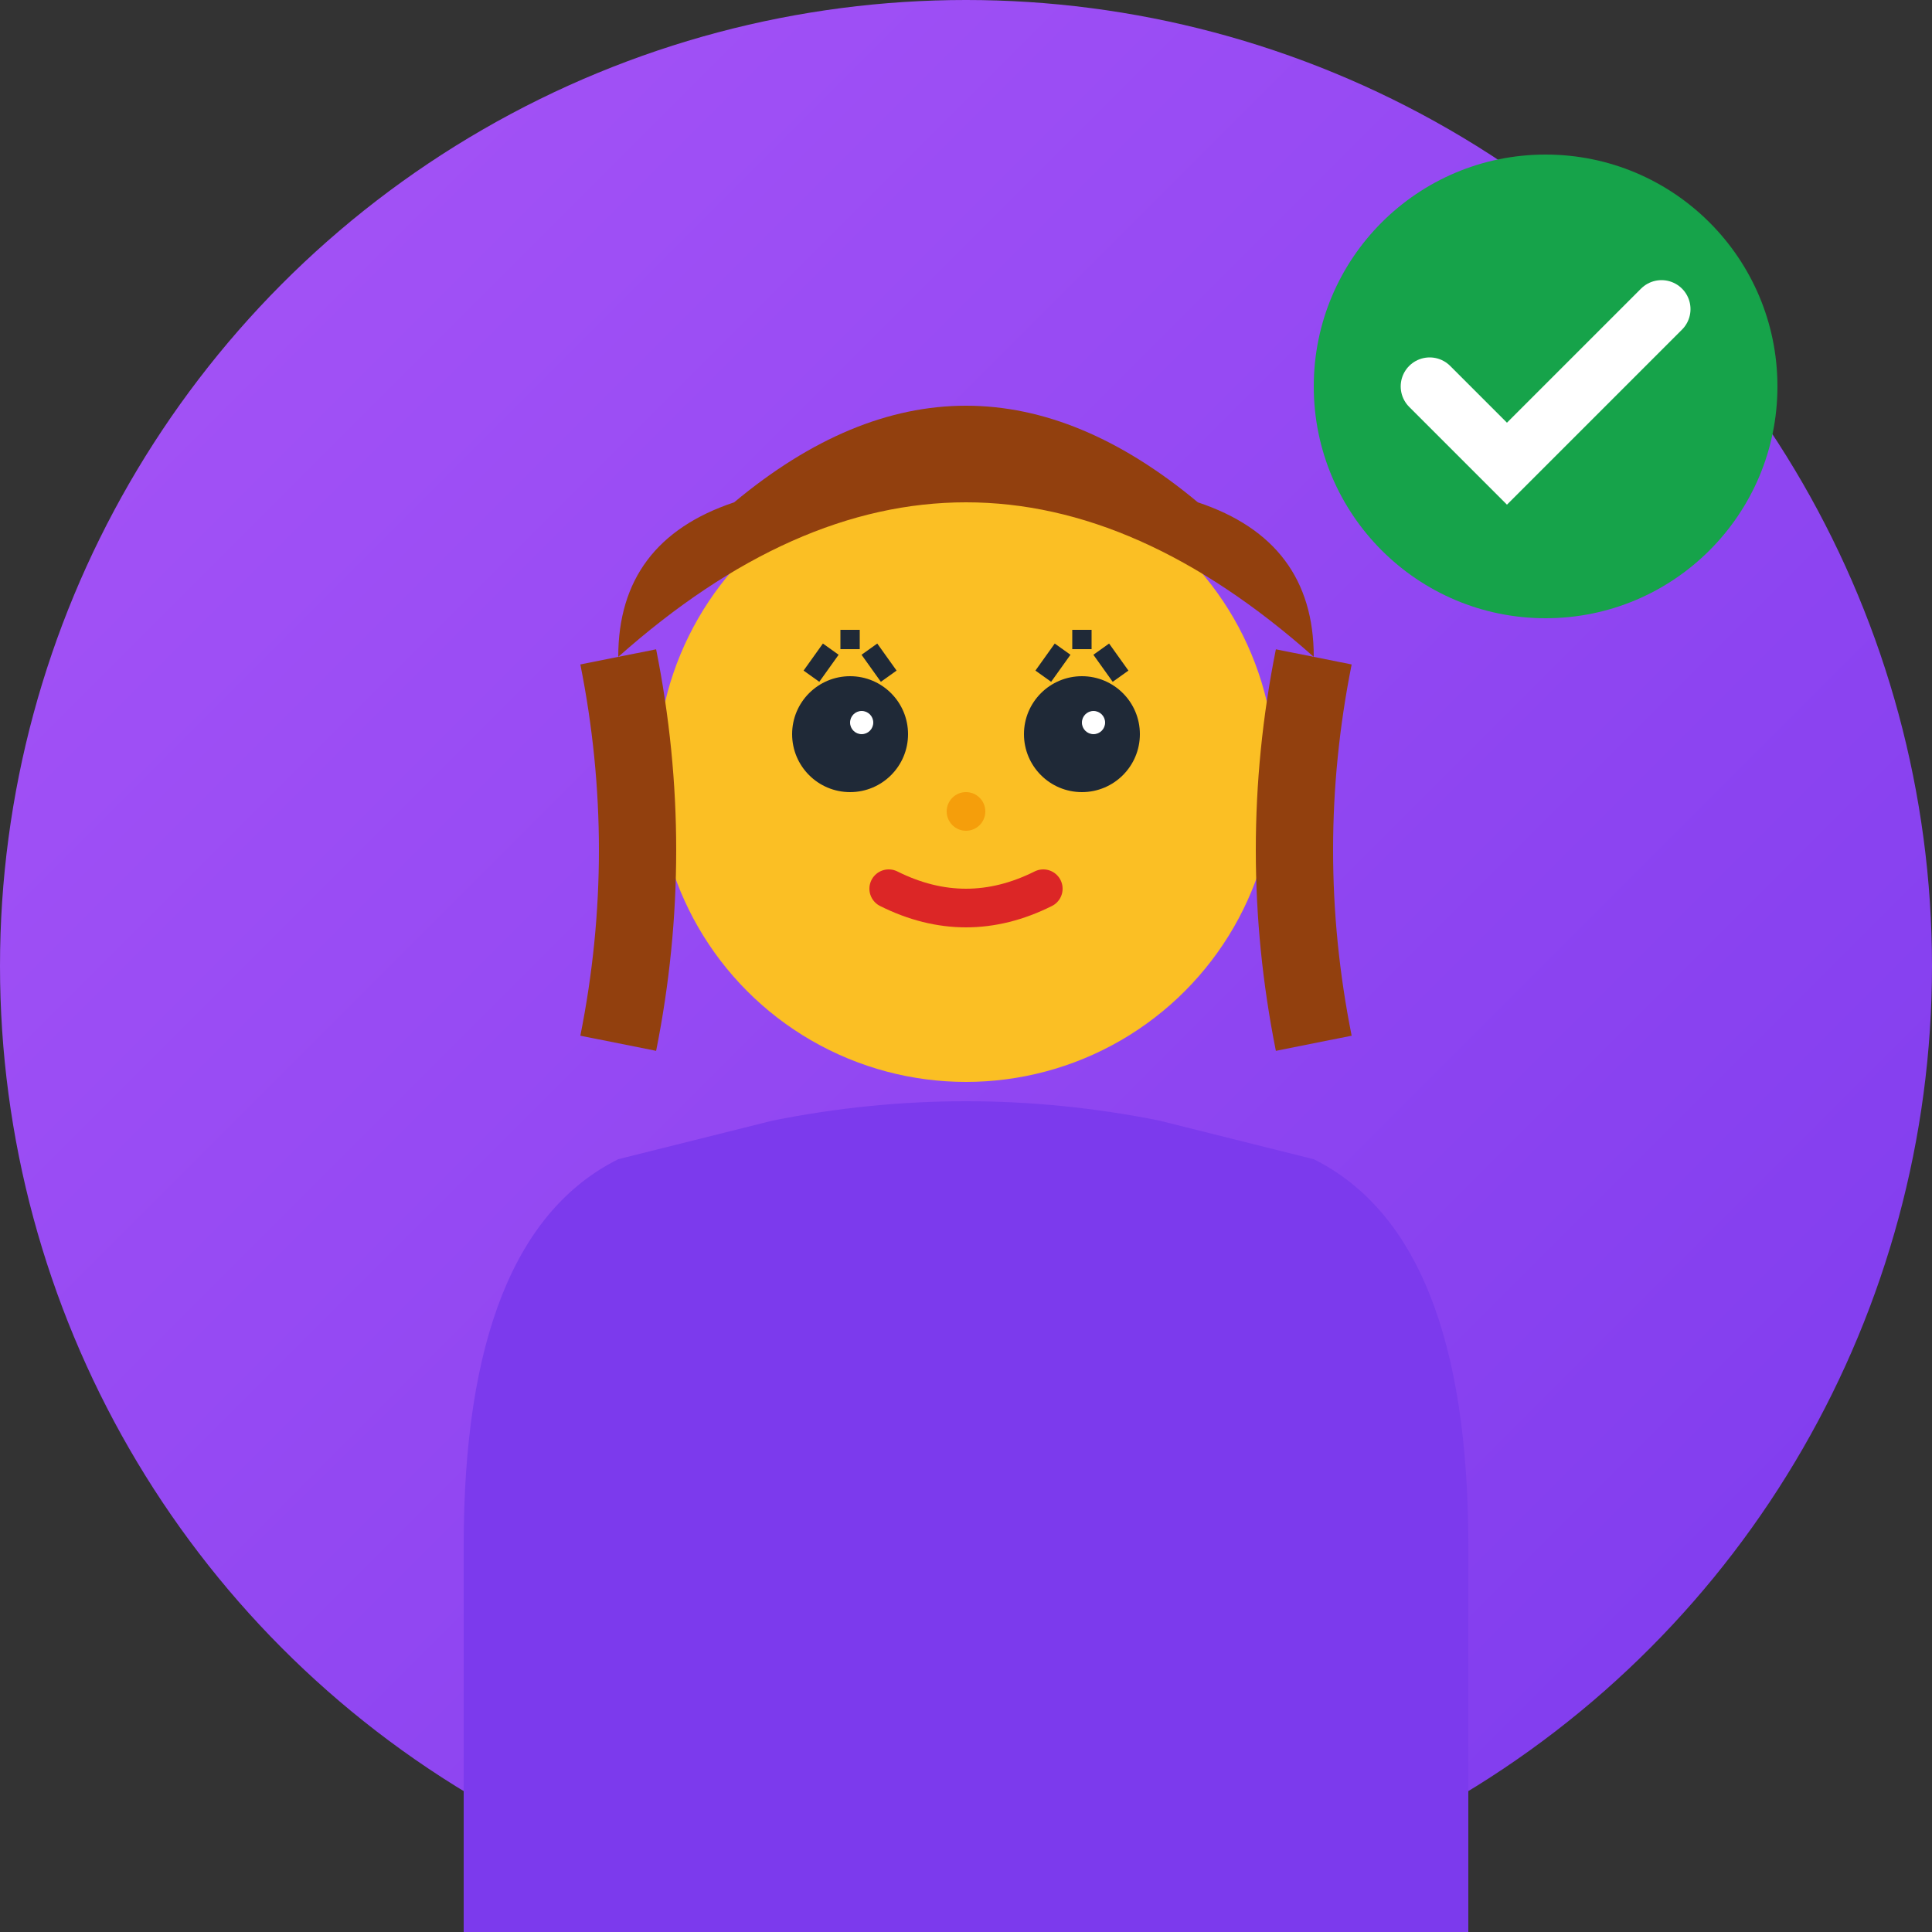 <svg width="50" height="50" viewBox="0 0 50 50" xmlns="http://www.w3.org/2000/svg">
    <rect x="0" y="0" width="50" height="50" fill="#333333" stroke="none"/>
    <defs>
        <linearGradient id="userGrad2" x1="0%" y1="0%" x2="100%" y2="100%">
            <stop offset="0%" style="stop-color:#a855f7;stop-opacity:1" />
            <stop offset="100%" style="stop-color:#7c3aed;stop-opacity:1" />
        </linearGradient>
    </defs>
    
    <!-- Background Circle -->
    <circle cx="25" cy="25" r="25" fill="url(#userGrad2)"/>
    
    <!-- Face -->
    <circle cx="25" cy="20" r="8" fill="#fbbf24"/>
    
    <!-- Hair (Female style) -->
    <path d="M16,17 Q25,9 34,17 Q34,14 31,13 Q25,8 19,13 Q16,14 16,17" fill="#92400e"/>
    <path d="M16,17 Q17,22 16,27" stroke="#92400e" stroke-width="2" fill="none"/>
    <path d="M34,17 Q33,22 34,27" stroke="#92400e" stroke-width="2" fill="none"/>
    
    <!-- Eyes -->
    <circle cx="22" cy="19" r="1.5" fill="#1f2937"/>
    <circle cx="28" cy="19" r="1.5" fill="#1f2937"/>
    <circle cx="22.3" cy="18.7" r="0.3" fill="#ffffff"/>
    <circle cx="28.3" cy="18.7" r="0.3" fill="#ffffff"/>
    
    <!-- Eyelashes -->
    <path d="M21,17.5 L21.5,16.8" stroke="#1f2937" stroke-width="0.5"/>
    <path d="M22,16.8 L22,16.3" stroke="#1f2937" stroke-width="0.5"/>
    <path d="M23,17.5 L22.5,16.8" stroke="#1f2937" stroke-width="0.5"/>
    <path d="M27,17.5 L27.5,16.8" stroke="#1f2937" stroke-width="0.5"/>
    <path d="M28,16.8 L28,16.3" stroke="#1f2937" stroke-width="0.5"/>
    <path d="M29,17.5 L28.5,16.8" stroke="#1f2937" stroke-width="0.5"/>
    
    <!-- Nose -->
    <circle cx="25" cy="21" r="0.5" fill="#f59e0b"/>
    
    <!-- Mouth -->
    <path d="M23,23 Q25,24 27,23" stroke="#dc2626" stroke-width="1" fill="none" stroke-linecap="round"/>
    
    <!-- Body -->
    <path d="M12,40 Q12,32 16,30 L20,29 Q25,28 30,29 L34,30 Q38,32 38,40 L38,50 L12,50 Z" fill="#7c3aed"/>
    
    <!-- Success Badge -->
    <circle cx="40" cy="10" r="6" fill="#16a34a"/>
    <path d="M37,10 L39,12 L43,8" stroke="#ffffff" stroke-width="1.5" fill="none" stroke-linecap="round"/>
</svg>